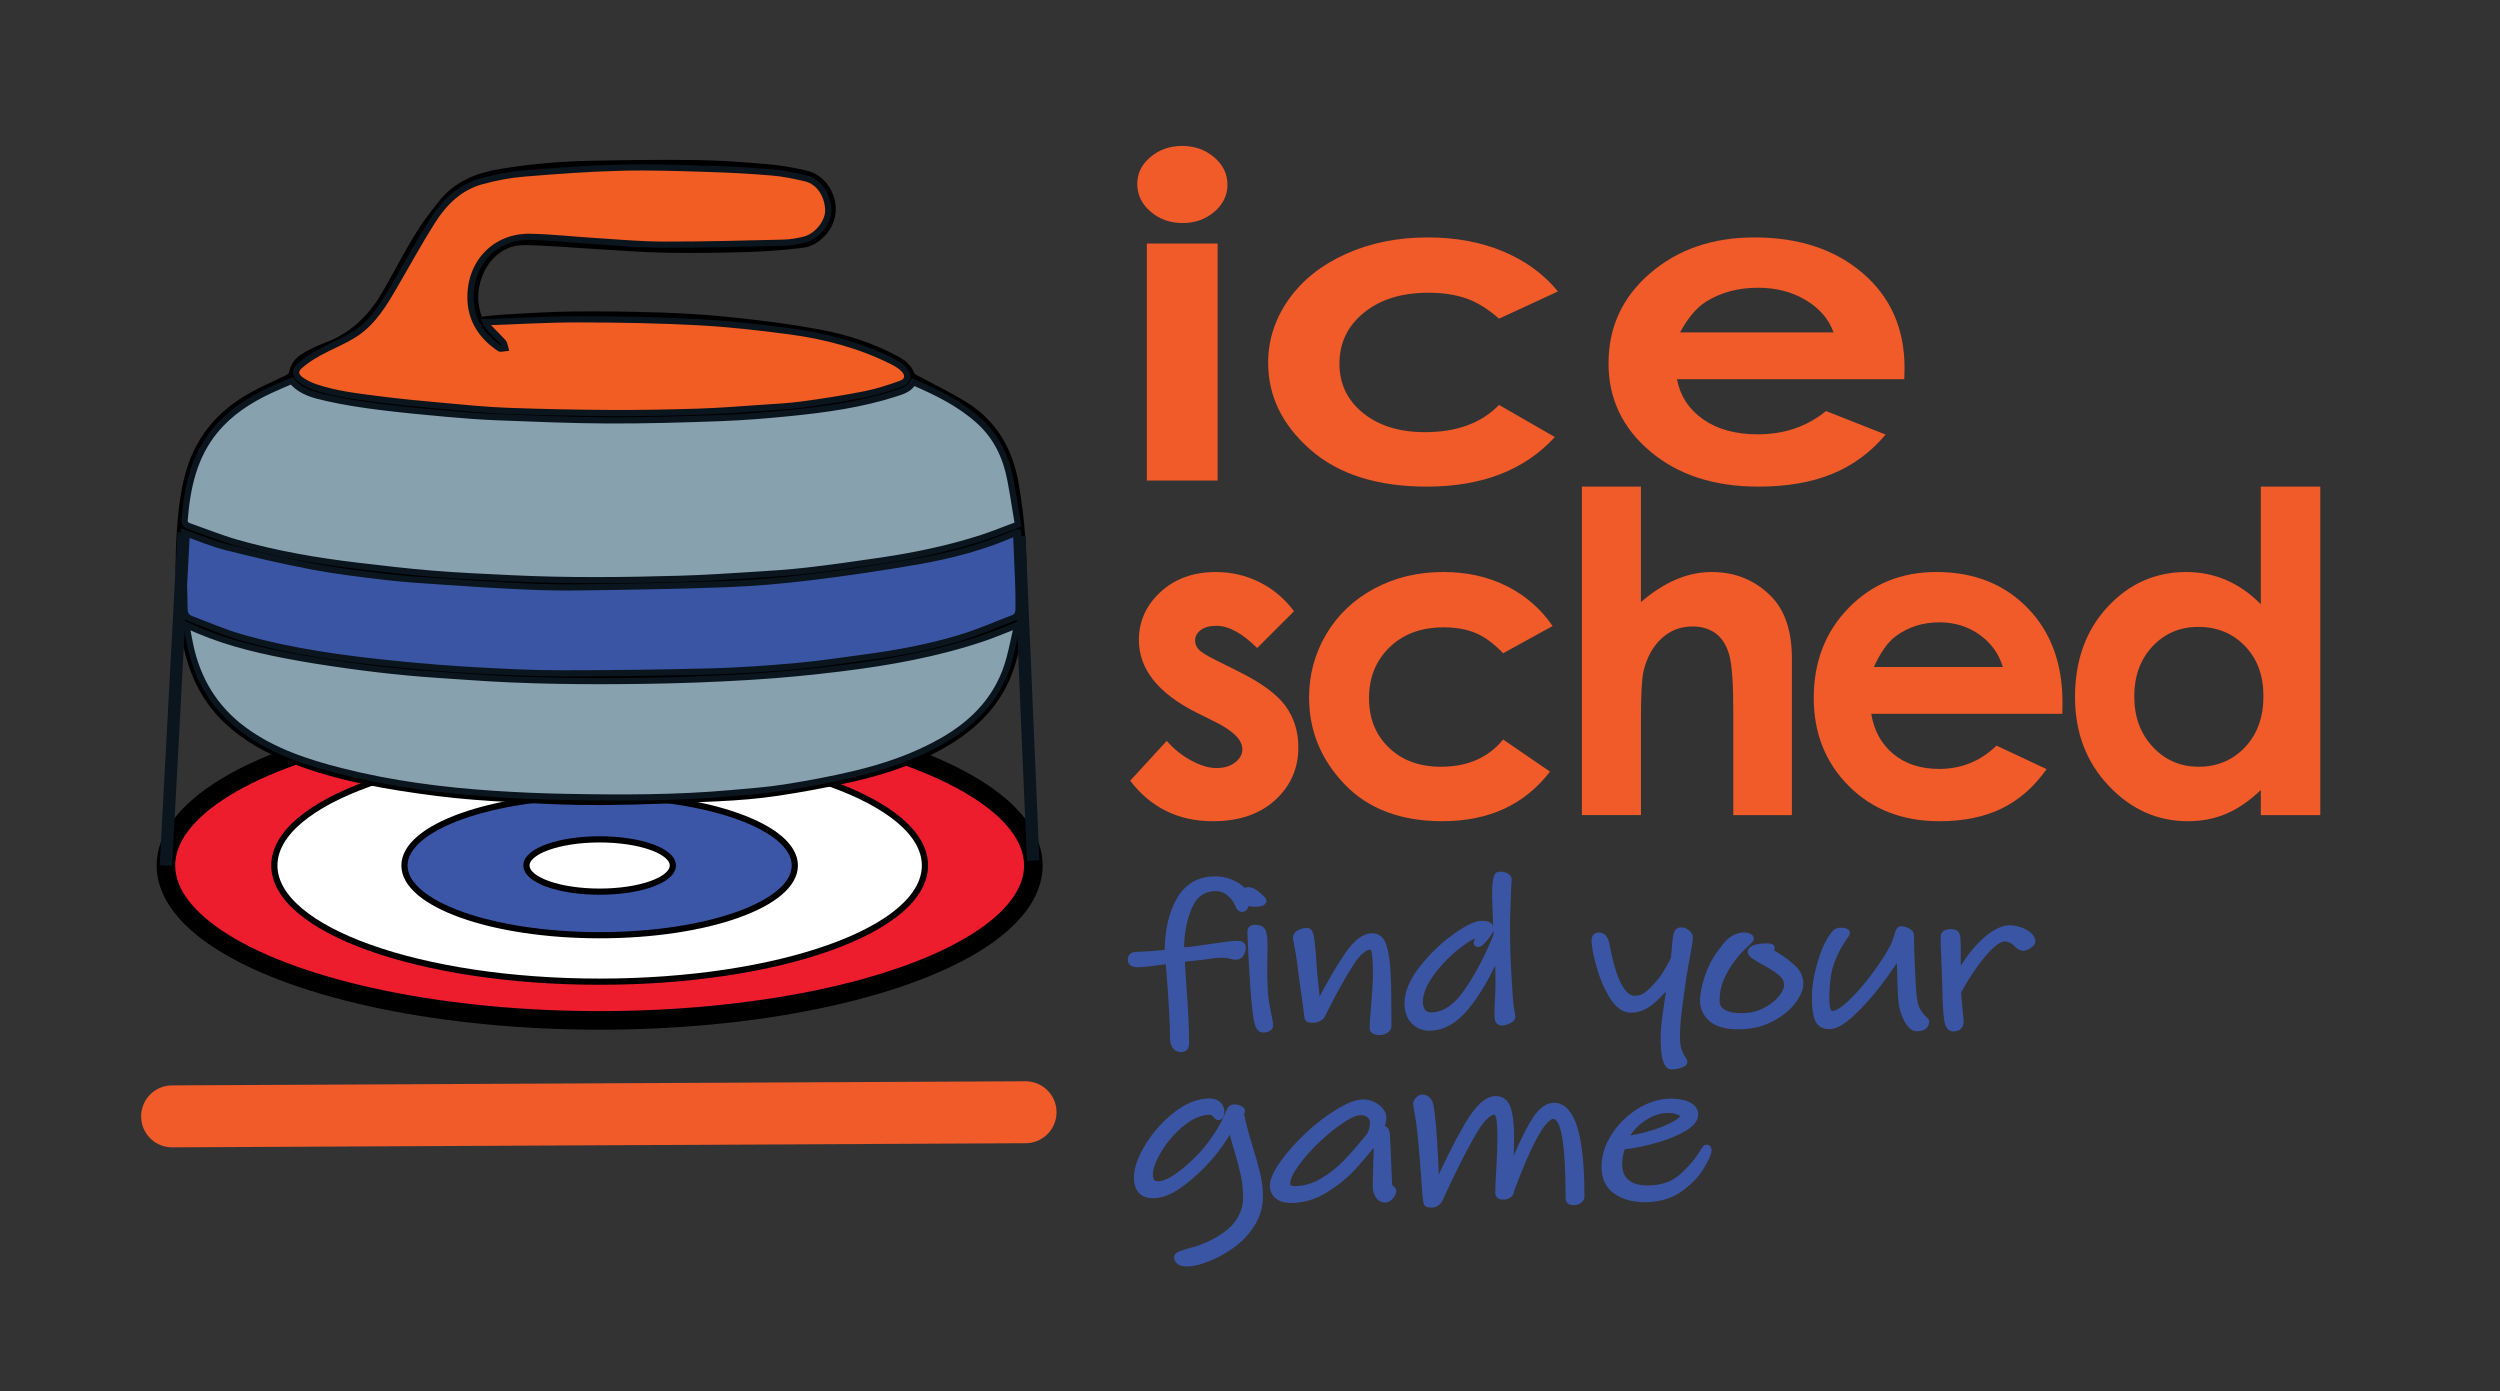 <?xml version="1.0" encoding="utf-8"?>
<!-- Generator: Adobe Illustrator 16.0.0, SVG Export Plug-In . SVG Version: 6.00 Build 0)  -->
<!DOCTYPE svg PUBLIC "-//W3C//DTD SVG 1.1//EN" "http://www.w3.org/Graphics/SVG/1.1/DTD/svg11.dtd">
<svg version="1.1" id="Layer_1" xmlns="http://www.w3.org/2000/svg" xmlns:xlink="http://www.w3.org/1999/xlink" x="0px" y="0px"
	 width="403.48px" height="224.507px" viewBox="0 0 403.48 224.507" enable-background="new 0 0 403.48 224.507"
	 xml:space="preserve">
<rect x="0" y="0" width="403.48" height="224.507" fill="#333333" stroke="none"/>
<ellipse fill="#ED1D2E" stroke="#000000" stroke-width="3" stroke-miterlimit="10" cx="96.778" cy="139.685" rx="70" ry="25"/>
<ellipse fill="#FFFFFF" stroke="#000000" stroke-miterlimit="10" cx="96.778" cy="139.685" rx="52.5" ry="18.75"/>
<ellipse fill="#3B56A6" stroke="#000000" stroke-miterlimit="10" cx="96.778" cy="139.685" rx="31.5" ry="11.25"/>
<ellipse fill="#FFFFFF" stroke="#000000" stroke-miterlimit="10" cx="96.778" cy="139.686" rx="11.813" ry="4.22"/>
<g>
	<g>
		<path fill="none" d="M11.807,171.521c0-57.163,0-114.346,0-171.521c55.404,0,110.8,0,166.197,0c0,57.167,0,114.326,0,171.521
			C122.602,171.521,67.2,171.521,11.807,171.521z M77.774,51.099c-0.642-1.658-0.742-3.301-0.397-4.971
			c0.614-2.978,2.95-6.634,7.304-6.564c4.043,0.065,8.081,0.444,12.122,0.673c3.561,0.203,7.12,0.497,10.684,0.556
			c4.433,0.073,8.87,0.017,13.302-0.119c2.909-0.089,5.823-0.324,8.716-0.663c2.827-0.331,5.252-3.115,5.382-5.918
			c0.143-3.066-1.848-5.911-4.787-6.584c-2.044-0.468-4.129-0.833-6.214-1.011c-3.768-0.322-7.548-0.608-11.325-0.661
			c-5.758-0.08-11.519-0.002-17.275,0.111c-4.912,0.097-9.802,0.526-14.66,1.34c-3.752,0.628-7.151,1.971-9.655,5.044
			c-1.47,1.805-2.882,3.689-4.095,5.684c-1.889,3.103-3.531,6.366-5.381,9.496c-2.218,3.752-5.289,6.479-9.373,7.936
			c-1.085,0.387-2.126,0.94-3.133,1.517c-1.086,0.624-1.974,1.52-2.248,2.818c-0.107,0.507-0.338,0.669-0.718,0.851
			c-1.901,0.905-3.842,1.742-5.681,2.77c-5.404,3.017-9.097,7.48-10.612,13.728c-0.769,3.171-1.078,6.399-1.254,9.655
			c-0.325,6.008-0.137,11.979,1.195,17.858c1.073,4.738,3.179,8.883,6.747,12.185c3.103,2.871,6.703,4.813,10.563,6.313
			c7.578,2.945,15.501,4.307,23.482,5.322c3.961,0.504,7.955,0.785,11.942,0.998c4.884,0.262,9.779,0.504,14.667,0.471
			c6.269-0.047,12.538-0.316,18.801-0.609c3.231-0.15,6.474-0.406,9.673-0.887c4.118-0.619,8.226-1.387,12.289-2.314
			c5.528-1.264,10.878-3.1,15.771-6.143c5.007-3.113,8.724-7.277,10.382-13.211c1.016-3.633,1.528-7.342,1.655-11.093
			c0.2-5.944-0.226-11.848-1.248-17.718c-0.983-5.642-3.652-10.084-8.403-13.046c-2.528-1.575-5.229-2.855-7.847-4.276
			c-0.228-0.124-0.54-0.262-0.62-0.471c-0.487-1.288-1.487-2.042-2.592-2.643c-4.029-2.191-8.36-3.544-12.805-4.373
			c-4.418-0.823-8.89-1.389-13.359-1.872c-3.918-0.424-7.86-0.685-11.799-0.825c-4.864-0.173-9.734-0.224-14.601-0.178
			c-3.616,0.034-7.23,0.292-10.844,0.48C80.289,50.818,79.059,50.978,77.774,51.099z"/>
		<path d="M77.774,51.099c1.285-0.121,2.515-0.281,3.749-0.346c3.614-0.189,7.229-0.446,10.844-0.48
			c4.867-0.046,9.737,0.005,14.601,0.178c3.938,0.14,7.881,0.4,11.799,0.825c4.47,0.483,8.941,1.049,13.359,1.872
			c4.444,0.829,8.775,2.182,12.805,4.373c1.104,0.6,2.104,1.354,2.592,2.643c0.08,0.209,0.393,0.347,0.62,0.471
			c2.618,1.421,5.318,2.701,7.847,4.276c4.751,2.962,7.42,7.405,8.403,13.046c1.022,5.87,1.448,11.774,1.248,17.718
			c-0.127,3.751-0.64,7.46-1.655,11.093c-1.658,5.934-5.375,10.099-10.382,13.211c-4.894,3.043-10.243,4.879-15.771,6.144
			c-4.063,0.928-8.171,1.694-12.289,2.313c-3.199,0.479-6.441,0.735-9.673,0.888c-6.263,0.293-12.532,0.563-18.801,0.608
			c-4.888,0.032-9.782-0.209-14.667-0.472c-3.988-0.213-7.981-0.494-11.942-0.998c-7.981-1.016-15.905-2.377-23.482-5.321
			c-3.86-1.5-7.459-3.44-10.563-6.313c-3.568-3.301-5.674-7.445-6.747-12.184c-1.332-5.879-1.52-11.851-1.195-17.858
			c0.176-3.255,0.485-6.483,1.254-9.655c1.515-6.247,5.208-10.71,10.612-13.728c1.839-1.027,3.78-1.864,5.681-2.77
			c0.38-0.181,0.611-0.343,0.718-0.851c0.274-1.298,1.161-2.194,2.248-2.818c1.006-0.577,2.047-1.13,3.133-1.517
			c4.084-1.457,7.155-4.184,9.373-7.937c1.85-3.129,3.492-6.393,5.381-9.496c1.213-1.994,2.625-3.878,4.095-5.684
			c2.504-3.074,5.903-4.416,9.655-5.044c4.858-0.814,9.748-1.243,14.66-1.34c5.757-0.114,11.518-0.191,17.275-0.111
			c3.777,0.053,7.558,0.339,11.325,0.661c2.085,0.179,4.17,0.543,6.214,1.011c2.939,0.673,4.93,3.518,4.787,6.584
			c-0.13,2.803-2.555,5.588-5.382,5.918c-2.893,0.339-5.807,0.574-8.716,0.663c-4.432,0.135-8.869,0.192-13.302,0.119
			c-3.563-0.059-7.123-0.353-10.684-0.556c-4.041-0.229-8.079-0.607-12.122-0.673c-4.354-0.07-6.689,3.586-7.304,6.564
			C77.032,47.798,77.132,49.441,77.774,51.099z M147.402,61.681c-0.644,1.145-1.758,1.461-2.832,1.809
			c-5.548,1.793-11.279,2.582-17.036,3.163c-3.76,0.379-7.534,0.684-11.309,0.823c-6.051,0.222-12.107,0.397-18.16,0.373
			c-5.917-0.023-11.833-0.29-17.748-0.511c-2.669-0.099-5.337-0.303-7.999-0.542c-3.706-0.333-7.413-0.678-11.105-1.143
			c-2.799-0.353-5.6-0.78-8.353-1.4c-2.077-0.467-4.239-0.938-5.785-2.786c-1.182,0.515-2.378,1.001-3.546,1.551
			c-3.347,1.574-6.424,3.566-8.828,6.493c-3.396,4.138-4.486,9.132-4.897,14.369c-0.048,0.606,0.217,0.861,0.693,1.028
			c2.564,0.902,5.094,1.938,7.701,2.68c6.385,1.819,12.908,2.945,19.485,3.72c4.043,0.477,8.088,0.963,12.145,1.291
			c4.226,0.342,8.464,0.526,12.699,0.731c9.052,0.44,18.108,0.348,27.162,0.088c3.86-0.111,7.718-0.363,11.574-0.604
			c2.989-0.187,5.981-0.372,8.956-0.714c4.04-0.464,8.068-1.038,12.092-1.635c5.404-0.803,10.75-1.917,15.97-3.587
			c1.991-0.638,3.933-1.442,6.009-2.212c-0.423-2.525-0.772-4.91-1.228-7.272c-0.711-3.693-2.251-6.926-5.052-9.455
			C154.879,65.111,151.193,63.321,147.402,61.681z M30.068,100.867c0.209,1.09,0.381,2.01,0.563,2.93
			c1.159,5.844,4.035,10.561,8.751,14.023c4.731,3.473,10.168,5.232,15.717,6.645c8.102,2.062,16.354,3.117,24.666,3.67
			c3.829,0.255,7.667,0.412,11.503,0.484c8.948,0.17,17.897,0.197,26.825-0.617c2.846-0.26,5.704-0.455,8.522-0.901
			c3.741-0.597,7.479-1.281,11.167-2.158c4.957-1.174,9.781-2.806,14.266-5.358c5.335-3.037,9.319-7.249,10.926-13.495
			c0.438-1.701,0.78-3.428,1.18-5.195c-1.946,0.754-3.707,1.514-5.516,2.123c-7.44,2.51-15.119,3.881-22.864,4.838
			c-4.844,0.6-9.712,1.07-14.582,1.369c-5.773,0.355-11.56,0.572-17.342,0.65c-9.462,0.127-18.925,0.053-28.373-0.637
			c-3.23-0.234-6.466-0.41-9.69-0.717c-3.247-0.309-6.489-0.686-9.72-1.139c-3.331-0.467-6.659-0.984-9.962-1.619
			C40.66,104.714,35.291,103.357,30.068,100.867z M78.404,52.005c0.152,0.358,0.175,0.506,0.258,0.592
			c0.853,0.883,1.736,1.736,2.562,2.645c0.195,0.215,0.204,0.611,0.298,0.923c-0.304,0.025-0.696,0.19-0.899,0.054
			c-2.728-1.831-4.532-4.362-4.682-7.768c-0.261-5.917,3.897-10.336,9.62-10.229c3.369,0.063,6.732,0.451,10.1,0.659
			c3.775,0.234,7.552,0.596,11.329,0.606c6.514,0.02,13.028-0.168,19.542-0.32c1.095-0.025,2.202-0.229,3.271-0.49
			c2.063-0.503,3.923-2.788,3.866-4.813c-0.059-2.101-1.263-4.534-3.695-5.1c-1.755-0.408-3.535-0.779-5.321-0.931
			c-3.391-0.288-6.792-0.476-10.192-0.578c-4.729-0.142-9.464-0.323-14.189-0.2c-5.26,0.137-10.519,0.517-15.766,0.956
			c-2.292,0.192-4.594,0.634-6.818,1.249c-3.477,0.96-5.994,3.405-7.905,6.426c-2.118,3.347-4.026,6.836-6.019,10.268
			c-1.728,2.976-3.492,5.97-6.377,7.882c-1.861,1.233-3.988,2.029-5.95,3.111c-1.08,0.596-2.142,1.283-3.068,2.103
			c-0.84,0.744-0.749,1.583,0.164,2.238c0.693,0.499,1.491,0.896,2.295,1.171c3.442,1.177,7.039,1.553,10.609,2.014
			c3.342,0.431,6.701,0.738,10.057,1.042c3.415,0.309,6.832,0.66,10.255,0.79c5.564,0.211,11.134,0.323,16.702,0.353
			c4.758,0.026,9.519-0.062,14.274-0.212c3.4-0.107,6.796-0.386,10.193-0.616c2.206-0.15,4.422-0.254,6.612-0.554
			c3.384-0.463,6.766-0.99,10.116-1.656c1.966-0.391,3.898-1.023,5.792-1.707c1.148-0.416,1.289-1.492,0.387-2.363
			c-0.521-0.504-1.167-0.904-1.813-1.228c-5.228-2.615-10.794-4.085-16.517-4.849c-4.942-0.661-9.912-1.219-14.888-1.483
			c-6.42-0.341-12.857-0.449-19.288-0.458C88.409,51.53,83.496,51.833,78.404,52.005z M29.649,85.943
			c-0.051,0.875-0.17,1.817-0.147,2.756c0.075,3.176,0.246,6.351,0.277,9.527c0.009,0.918,0.339,1.402,1.095,1.684
			c2.646,0.988,5.248,2.141,7.952,2.916c8.322,2.391,16.865,3.518,25.44,4.373c4.189,0.418,8.388,0.756,12.59,0.99
			c4.56,0.256,9.128,0.484,13.693,0.486c8.055,0.002,16.114-0.098,24.167-0.309c4.612-0.121,9.227-0.451,13.825-0.865
			c3.834-0.346,7.647-0.938,11.467-1.449c5.015-0.672,9.989-1.615,14.844-3.072c2.928-0.877,5.753-2.123,8.62-3.217
			c0.579-0.221,0.895-0.629,0.902-1.326c0.033-3.04,0.128-6.079,0.143-9.12c0.004-1.125-0.153-2.25-0.236-3.365
			c-0.166,0-0.226-0.017-0.27,0.002c-5.132,2.299-10.519,3.709-16.004,4.659c-5.65,0.978-11.326,1.825-17.016,2.518
			c-4.579,0.557-9.188,0.968-13.793,1.143c-8.021,0.305-16.051,0.416-24.078,0.525c-3.215,0.045-6.435-0.063-9.648-0.213
			c-4.262-0.199-8.521-0.486-12.78-0.777c-2.852-0.195-5.709-0.378-8.549-0.716c-3.904-0.465-7.819-0.922-11.681-1.655
			c-4.695-0.89-9.36-1.979-13.998-3.15C34.158,87.706,31.941,86.745,29.649,85.943z"/>
		<path fill="#87A1AF" stroke="#0A151E" stroke-miterlimit="10" d="M147.402,61.681c3.791,1.641,7.478,3.43,10.606,6.257
			c2.801,2.529,4.341,5.762,5.052,9.455c0.455,2.362,0.805,4.747,1.228,7.272c-2.076,0.77-4.018,1.575-6.009,2.212
			c-5.22,1.67-10.565,2.785-15.97,3.587c-4.023,0.598-8.052,1.171-12.092,1.635c-2.975,0.342-5.967,0.527-8.956,0.714
			c-3.856,0.241-7.714,0.493-11.574,0.604c-9.054,0.26-18.109,0.352-27.162-0.088c-4.235-0.205-8.473-0.389-12.699-0.731
			c-4.056-0.328-8.102-0.814-12.145-1.291c-6.577-0.775-13.1-1.901-19.485-3.72c-2.607-0.743-5.136-1.778-7.701-2.68
			c-0.476-0.167-0.741-0.422-0.693-1.028c0.411-5.237,1.501-10.231,4.897-14.369c2.403-2.927,5.48-4.919,8.828-6.493
			c1.168-0.549,2.364-1.036,3.546-1.551c1.545,1.848,3.708,2.319,5.785,2.786c2.752,0.62,5.554,1.047,8.353,1.4
			c3.692,0.465,7.399,0.81,11.105,1.143c2.662,0.239,5.33,0.442,7.999,0.542c5.915,0.221,11.832,0.488,17.748,0.511
			c6.053,0.024,12.109-0.151,18.16-0.373c3.774-0.139,7.549-0.443,11.309-0.823c5.757-0.582,11.488-1.37,17.036-3.163
			C145.644,63.142,146.758,62.825,147.402,61.681z"/>
		<path fill="#87A1AF" stroke="#0A151E" stroke-miterlimit="10" d="M30.068,100.867c5.223,2.49,10.592,3.848,16.038,4.895
			c3.303,0.635,6.631,1.152,9.962,1.619c3.23,0.453,6.473,0.83,9.72,1.139c3.224,0.307,6.459,0.482,9.69,0.717
			c9.447,0.689,18.911,0.764,28.373,0.637c5.782-0.078,11.568-0.295,17.342-0.65c4.87-0.299,9.738-0.77,14.582-1.369
			c7.745-0.957,15.424-2.328,22.864-4.838c1.809-0.609,3.569-1.369,5.516-2.123c-0.399,1.768-0.742,3.494-1.18,5.195
			c-1.606,6.246-5.591,10.458-10.926,13.495c-4.484,2.555-9.309,4.186-14.266,5.358c-3.688,0.877-7.426,1.563-11.167,2.158
			c-2.818,0.446-5.677,0.644-8.522,0.901c-8.928,0.814-17.877,0.787-26.825,0.617c-3.836-0.072-7.674-0.229-11.503-0.484
			c-8.313-0.553-16.564-1.608-24.666-3.67c-5.549-1.412-10.986-3.172-15.717-6.645c-4.716-3.463-7.592-8.18-8.751-14.023
			C30.449,102.876,30.277,101.957,30.068,100.867z"/>
		<path fill="#F15D22" stroke="#0A151E" stroke-miterlimit="10" d="M78.404,52.005c5.092-0.172,10.004-0.476,14.916-0.47
			c6.43,0.009,12.868,0.117,19.288,0.458c4.976,0.264,9.945,0.822,14.888,1.483c5.723,0.764,11.289,2.234,16.517,4.849
			c0.646,0.324,1.292,0.724,1.813,1.228c0.902,0.872,0.762,1.948-0.387,2.363c-1.894,0.684-3.826,1.315-5.792,1.707
			c-3.351,0.667-6.732,1.193-10.116,1.656c-2.19,0.299-4.406,0.404-6.612,0.554c-3.397,0.23-6.793,0.509-10.193,0.616
			c-4.756,0.15-9.517,0.238-14.274,0.212c-5.568-0.03-11.138-0.142-16.702-0.353c-3.423-0.13-6.84-0.481-10.255-0.79
			c-3.356-0.304-6.715-0.611-10.057-1.042c-3.57-0.461-7.167-0.837-10.609-2.014c-0.805-0.275-1.602-0.672-2.295-1.171
			c-0.913-0.656-1.004-1.495-0.164-2.238c0.926-0.82,1.988-1.507,3.068-2.103c1.962-1.082,4.089-1.878,5.95-3.111
			c2.885-1.913,4.65-4.907,6.377-7.882c1.993-3.431,3.901-6.92,6.019-10.268c1.911-3.021,4.428-5.466,7.905-6.426
			c2.224-0.615,4.526-1.057,6.818-1.249c5.247-0.439,10.505-0.819,15.766-0.956c4.726-0.123,9.461,0.058,14.189,0.2
			c3.4,0.103,6.802,0.291,10.192,0.578c1.786,0.152,3.566,0.523,5.321,0.931c2.433,0.566,3.637,2.999,3.695,5.1
			c0.057,2.025-1.803,4.309-3.866,4.813c-1.068,0.261-2.176,0.465-3.271,0.49c-6.514,0.152-13.028,0.34-19.542,0.32
			c-3.776-0.011-7.554-0.372-11.329-0.606c-3.367-0.208-6.73-0.596-10.1-0.659c-5.723-0.107-9.881,4.313-9.62,10.229
			c0.15,3.406,1.954,5.937,4.682,7.768c0.203,0.136,0.595-0.029,0.899-0.054c-0.094-0.312-0.104-0.708-0.298-0.923
			c-0.826-0.909-1.709-1.762-2.562-2.645C78.579,52.512,78.557,52.363,78.404,52.005z"/>
		<path fill="#3B55A5" stroke="#0A151E" stroke-miterlimit="10" d="M29.649,85.943c2.292,0.802,4.509,1.763,6.815,2.346
			c4.638,1.172,9.302,2.26,13.998,3.15c3.862,0.733,7.777,1.19,11.681,1.655c2.839,0.338,5.697,0.521,8.549,0.716
			c4.258,0.291,8.518,0.578,12.78,0.777c3.213,0.15,6.434,0.258,9.648,0.213c8.027-0.109,16.056-0.221,24.078-0.525
			c4.605-0.175,9.214-0.586,13.793-1.143c5.689-0.693,11.365-1.541,17.016-2.518c5.485-0.95,10.872-2.36,16.004-4.659
			c0.044-0.02,0.104-0.002,0.27-0.002c0.083,1.115,0.24,2.24,0.236,3.365c-0.015,3.041-0.109,6.08-0.143,9.12
			c-0.008,0.697-0.323,1.105-0.902,1.326c-2.867,1.094-5.692,2.34-8.62,3.217c-4.854,1.457-9.829,2.4-14.844,3.072
			c-3.819,0.512-7.633,1.104-11.467,1.449c-4.599,0.414-9.213,0.744-13.825,0.865c-8.053,0.211-16.111,0.311-24.167,0.309
			c-4.565-0.002-9.133-0.23-13.693-0.486c-4.202-0.234-8.401-0.572-12.59-0.99c-8.575-0.855-17.118-1.982-25.44-4.373
			c-2.704-0.775-5.306-1.928-7.952-2.916c-0.756-0.281-1.086-0.766-1.095-1.684c-0.031-3.176-0.203-6.351-0.277-9.527
			C29.479,87.76,29.598,86.818,29.649,85.943z"/>
	</g>
</g>
<line fill="none" stroke="#0A151E" stroke-width="2" stroke-miterlimit="10" x1="29.649" y1="85.943" x2="26.777" y2="139.685"/>
<line fill="none" stroke="#0A151E" stroke-width="2" stroke-miterlimit="10" x1="164.516" y1="86.527" x2="166.742" y2="138.889"/>
<g>
	<path fill="#F15A29" d="M190.802,23.552c2.003,0,3.72,0.61,5.152,1.828c1.432,1.219,2.148,2.695,2.148,4.43
		c0,1.711-0.709,3.17-2.128,4.377c-1.418,1.208-3.114,1.811-5.089,1.811c-2.03,0-3.762-0.615-5.194-1.846
		c-1.432-1.23-2.147-2.725-2.147-4.482c0-1.688,0.708-3.129,2.127-4.324C187.089,24.149,188.799,23.552,190.802,23.552z
		 M185.092,39.302h11.421v38.25h-11.421V39.302z"/>
	<path fill="#F15A29" d="M251.443,47.036l-9.508,4.395c-1.787-1.57-3.554-2.66-5.299-3.27c-1.746-0.609-3.791-0.914-6.137-0.914
		c-4.271,0-7.729,1.071-10.367,3.212c-2.638,2.141-3.958,4.885-3.958,8.231c0,3.253,1.271,5.91,3.813,7.968
		c2.539,2.06,5.878,3.089,10.01,3.089c5.111,0,9.09-1.464,11.938-4.395l9.006,5.182c-4.881,5.335-11.77,8.002-20.666,8.002
		c-8.006,0-14.272-1.992-18.805-5.977c-4.533-3.984-6.8-8.648-6.8-13.992c0-3.703,1.103-7.113,3.306-10.23s5.277-5.566,9.226-7.348
		c3.946-1.781,8.36-2.672,13.241-2.672c4.519,0,8.576,0.756,12.174,2.268C246.214,42.097,249.156,44.247,251.443,47.036z"/>
	<path fill="#F15A29" d="M307.336,61.204h-36.689c0.528,2.719,1.944,4.881,4.246,6.486c2.301,1.605,5.235,2.408,8.807,2.408
		c4.268,0,7.935-1.253,11.003-3.762l9.622,3.797c-2.399,2.86-5.271,4.975-8.618,6.346s-7.321,2.057-11.923,2.057
		c-7.141,0-12.956-1.893-17.446-5.678c-4.489-3.785-6.735-8.525-6.735-14.221c0-5.836,2.238-10.682,6.715-14.537
		c4.478-3.855,10.09-5.783,16.84-5.783c7.168,0,12.996,1.928,17.486,5.783s6.735,8.947,6.735,15.275L307.336,61.204z
		 M295.915,53.646c-0.754-2.132-2.242-3.867-4.463-5.203c-2.222-1.336-4.8-2.004-7.731-2.004c-3.186,0-5.979,0.75-8.382,2.25
		c-1.509,0.938-2.905,2.59-4.19,4.957H295.915z"/>
	<path fill="#F15A29" d="M208.839,98.646l-5.94,5.941c-2.415-2.391-4.605-3.586-6.574-3.586c-1.078,0-1.922,0.229-2.531,0.686
		s-0.914,1.025-0.914,1.705c0,0.516,0.193,0.99,0.58,1.424s1.342,1.025,2.865,1.775l3.516,1.758c3.703,1.828,6.246,3.691,7.629,5.59
		c1.383,1.898,2.074,4.125,2.074,6.68c0,3.398-1.248,6.235-3.744,8.508c-2.496,2.273-5.842,3.41-10.037,3.41
		c-5.578,0-10.031-2.18-13.359-6.539l5.906-6.434c1.125,1.313,2.443,2.373,3.955,3.182c1.512,0.81,2.854,1.213,4.025,1.213
		c1.266,0,2.285-0.303,3.059-0.914c0.773-0.608,1.16-1.313,1.16-2.108c0-1.478-1.395-2.918-4.184-4.324l-3.234-1.616
		c-6.188-3.118-9.281-7.02-9.281-11.708c0-3.023,1.166-5.607,3.498-7.752s5.314-3.217,8.947-3.217c2.484,0,4.822,0.545,7.014,1.635
		C205.46,95.044,207.316,96.606,208.839,98.646z"/>
	<path fill="#F15A29" d="M250.583,101.036l-7.99,4.395c-1.501-1.57-2.985-2.66-4.452-3.27c-1.467-0.609-3.186-0.914-5.156-0.914
		c-3.59,0-6.494,1.071-8.711,3.212c-2.219,2.141-3.326,4.885-3.326,8.231c0,3.253,1.066,5.91,3.203,7.968
		c2.135,2.061,4.938,3.09,8.412,3.09c4.295,0,7.639-1.465,10.03-4.396l7.568,5.183c-4.103,5.334-9.892,8.002-17.367,8.002
		c-6.728,0-11.994-1.992-15.803-5.978c-3.81-3.983-5.714-8.647-5.714-13.992c0-3.703,0.927-7.113,2.777-10.23
		c1.853-3.117,4.437-5.566,7.752-7.348c3.316-1.781,7.025-2.672,11.127-2.672c3.797,0,7.207,0.756,10.23,2.268
		C246.188,96.097,248.661,98.247,250.583,101.036z"/>
	<path fill="#F15A29" d="M255.307,78.536h9.526v18.633c1.875-1.617,3.763-2.83,5.66-3.639c1.897-0.809,3.819-1.213,5.766-1.213
		c3.798,0,6.996,1.313,9.599,3.938c2.227,2.273,3.34,5.613,3.34,10.02v25.277h-9.457v-16.77c0-4.431-0.211-7.431-0.633-9
		c-0.422-1.57-1.144-2.742-2.162-3.516c-1.02-0.774-2.279-1.16-3.779-1.16c-1.945,0-3.615,0.645-5.01,1.934s-2.361,3.047-2.9,5.273
		c-0.281,1.148-0.422,3.774-0.422,7.875v15.362h-9.527V78.536L255.307,78.536z"/>
	<path fill="#F15A29" d="M332.838,115.205h-30.832c0.445,2.719,1.635,4.881,3.568,6.485s4.399,2.408,7.399,2.408
		c3.586,0,6.668-1.253,9.246-3.763l8.086,3.797c-2.016,2.861-4.43,4.976-7.241,6.347c-2.813,1.371-6.152,2.058-10.021,2.058
		c-6,0-10.887-1.894-14.66-5.679c-3.772-3.784-5.659-8.524-5.659-14.221c0-5.836,1.881-10.682,5.643-14.537
		s8.479-5.783,14.149-5.783c6.023,0,10.923,1.928,14.695,5.783c3.773,3.855,5.66,8.947,5.66,15.274L332.838,115.205z
		 M323.241,107.646c-0.634-2.132-1.884-3.867-3.751-5.203c-1.866-1.336-4.032-2.004-6.497-2.004c-2.676,0-5.024,0.75-7.043,2.25
		c-1.269,0.938-2.441,2.59-3.521,4.957H323.241z"/>
	<path fill="#F15A29" d="M364.878,78.536h9.598v53.016h-9.598v-4.043c-1.873,1.781-3.752,3.064-5.636,3.85
		c-1.885,0.785-3.928,1.178-6.128,1.178c-4.939,0-9.212-1.916-12.817-5.748c-3.604-3.832-5.407-8.596-5.407-14.291
		c0-5.906,1.744-10.746,5.232-14.52c3.488-3.773,7.725-5.66,12.712-5.66c2.294,0,4.447,0.434,6.46,1.301
		c2.014,0.867,3.875,2.168,5.584,3.902V78.536L364.878,78.536z M354.79,101.177c-2.968,0-5.432,1.049-7.394,3.146
		c-1.963,2.098-2.943,4.787-2.943,8.068c0,3.305,0.998,6.024,2.995,8.155c1.998,2.134,4.456,3.199,7.376,3.199
		c3.014,0,5.513-1.049,7.498-3.146c1.984-2.097,2.979-4.847,2.979-8.244c0-3.328-0.993-6.023-2.979-8.086
		C360.336,102.208,357.826,101.177,354.79,101.177z"/>
</g>
<line fill="none" stroke="#F15A29" stroke-width="10" stroke-linecap="round" stroke-miterlimit="10" x1="27.777" y1="180.173" x2="165.516" y2="179.507"/>
<g>
	<rect x="181.905" y="141.173" fill="none" width="164.667" height="83.334"/>
	<path fill="#3B55A5" stroke="#3B55A5" stroke-miterlimit="10" d="M200.524,146.677c-0.202,0-0.353-0.069-0.453-0.209
		c-0.102-0.139-0.194-0.324-0.281-0.561c-0.317-0.725-0.799-1.338-1.447-1.84c-0.647-0.501-1.347-0.752-2.095-0.752
		c-2.017,0-3.464,1.008-4.342,3.023c-0.879,2.017-1.317,4.379-1.317,7.088c0.863-0.043,1.836-0.145,2.916-0.305
		c1.08-0.158,1.792-0.261,2.138-0.304c2.045-0.319,3.398-0.479,4.062-0.479c0.575,0,0.863,0.191,0.863,0.576
		c0,0.299-0.086,0.619-0.259,0.961c-0.173,0.34-0.432,0.512-0.777,0.512c-0.289,0-0.577-0.043-0.864-0.129
		c-0.403-0.127-0.95-0.191-1.642-0.191c-0.461,0-1.411,0.107-2.852,0.32l-3.456,0.384c0,0.533,0.087,2.017,0.26,4.448
		c0.287,3.755,0.432,6.752,0.432,8.992c0,0.404-0.058,0.688-0.173,0.848c-0.115,0.16-0.346,0.24-0.691,0.24
		c-0.403,0-0.706-0.172-0.907-0.514c-0.201-0.34-0.302-0.726-0.302-1.15c0-2.453-0.216-6.305-0.648-11.553l-0.086-1.023
		c-0.231,0.021-0.973,0.117-2.225,0.288c-1.253,0.171-2.168,0.256-2.744,0.256c-0.316,0-0.583-0.054-0.799-0.16
		s-0.324-0.267-0.324-0.479c0-0.532,0.26-0.811,0.778-0.832c0.748-0.021,1.655-0.068,2.721-0.145
		c1.065-0.074,1.887-0.154,2.463-0.24c0-3.498,0.641-6.34,1.923-8.527c1.28-2.186,3.188-3.279,5.724-3.279
		c0.921,0,1.778,0.171,2.57,0.512c0.792,0.342,1.426,0.758,1.9,1.248c0.476,0.491,0.713,0.939,0.713,1.346
		c0,0.256-0.079,0.592-0.237,1.008C200.908,146.47,200.725,146.677,200.524,146.677z"/>
	<path fill="#3B55A5" stroke="#3B55A5" stroke-miterlimit="10" d="M202.467,145.845c-0.49,0-0.987-0.149-1.49-0.448
		c-0.505-0.299-0.756-0.544-0.756-0.735c0-0.234,0.15-0.459,0.453-0.672c0.303-0.214,0.611-0.32,0.929-0.32
		c0.433,0.106,0.792,0.277,1.081,0.513c0.229,0.171,0.488,0.396,0.776,0.672s0.433,0.448,0.433,0.513
		C203.893,145.685,203.417,145.845,202.467,145.845z M203.764,166.132c-0.404-0.021-0.699-0.502-0.887-1.439
		s-0.382-2.72-0.583-5.344c-0.115-1.729-0.216-3.419-0.303-5.072c-0.086-1.652-0.145-2.928-0.173-3.824
		c0-0.234,0.05-0.41,0.151-0.527c0.101-0.116,0.294-0.176,0.583-0.176c0.662,0,1.08,0.203,1.253,0.607
		c0.174,0.404,0.26,1.184,0.26,2.336l-0.043,3.775c0,2.154,0.086,3.884,0.26,5.185c0,0.063,0.13,0.747,0.389,2.048
		c0.201,0.896,0.303,1.494,0.303,1.793c0,0.213-0.123,0.379-0.367,0.496C204.361,166.105,204.08,166.153,203.764,166.132z"/>
	<path fill="#3B55A5" stroke="#3B55A5" stroke-miterlimit="10" d="M222.598,166.548c-0.287,0-0.533-0.049-0.733-0.145
		c-0.201-0.096-0.302-0.229-0.302-0.398c0-0.875,0.086-2.229,0.258-4.064c0.174-1.963,0.26-3.595,0.26-4.896
		c0-1.258-0.051-2.287-0.15-3.088c-0.102-0.801-0.339-1.199-0.713-1.199c-0.979,0-2.053,0.9-3.219,2.703
		c-1.166,1.804-2.499,4.176-3.996,7.119l-0.646,1.28c-0.116,0.214-0.312,0.384-0.584,0.513c-0.273,0.127-0.556,0.191-0.842,0.191
		c-0.347,0-0.578-0.021-0.691-0.064c-0.115-0.041-0.188-0.17-0.217-0.383l-0.346-2.625l-0.648-4.607
		c-0.2-1.834-0.445-3.434-0.733-4.799c-0.086-0.32-0.129-0.565-0.129-0.736c0-0.32,0.187-0.581,0.562-0.784
		c0.375-0.202,0.807-0.304,1.297-0.304c0.287,0,0.496,0.512,0.625,1.535c0.131,1.023,0.268,2.678,0.41,4.961l0.174,1.695
		c0.229,2.154,0.359,3.521,0.39,4.096c0.086-0.127,0.165-0.271,0.237-0.432c0.07-0.16,0.164-0.336,0.279-0.527
		c1.557-2.987,3.018-5.479,4.385-7.473c1.369-1.994,2.687-2.992,3.953-2.992c0.894,0,1.506,0.561,1.836,1.681
		c0.332,1.12,0.541,2.555,0.627,4.304c0.086,1.941,0.129,4.779,0.129,8.512c0,0.258-0.145,0.476-0.432,0.656
		C223.348,166.457,223.001,166.548,222.598,166.548z"/>
	<path fill="#3B55A5" stroke="#3B55A5" stroke-miterlimit="10" d="M243.377,143.509c0,0.427-0.029,1.264-0.087,2.512
		s-0.086,2.502-0.086,3.76c0,2.434,0.071,4.912,0.216,7.44c0.145,2.526,0.26,4.187,0.346,4.976c0,0.129,0.014,0.268,0.043,0.416
		c0.028,0.148,0.059,0.288,0.088,0.416c0.113,0.598,0.172,0.961,0.172,1.088c0,0.215-0.209,0.416-0.627,0.608
		c-0.418,0.19-0.74,0.288-0.971,0.288c-0.318,0-0.527-0.092-0.628-0.271c-0.101-0.182-0.149-0.433-0.149-0.752
		c0-1.174,0.043-2.4,0.129-3.681l0.044-1.792c0-0.598-0.017-1.381-0.044-2.354c-0.028-0.97-0.072-1.785-0.129-2.447
		c-1.469,3.5-3.133,6.396-4.99,8.688c-1.857,2.294-3.866,3.44-6.026,3.44c-0.979,0-1.808-0.342-2.483-1.024
		c-0.678-0.683-1.016-1.663-1.016-2.942c0-1.687,0.771-3.521,2.313-5.506c1.539-1.982,3.297-3.689,5.271-5.119
		c1.972-1.43,3.435-2.145,4.386-2.145c0.92,0,1.381,0.225,1.381,0.672c0,0.299-0.137,0.646-0.409,1.04
		c-0.274,0.396-0.576,0.753-0.907,1.072s-0.525,0.479-0.583,0.479c-0.06,0-0.123-0.017-0.194-0.049
		c-0.072-0.031-0.107-0.068-0.107-0.111c0-0.105,0.07-0.287,0.216-0.543c0.146-0.258,0.217-0.428,0.217-0.514
		c0-0.105-0.016-0.181-0.044-0.224c-0.027-0.043-0.115-0.063-0.259-0.063c-0.604,0-1.692,0.613-3.263,1.84
		c-1.569,1.228-2.973,2.684-4.211,4.367c-1.238,1.686-1.857,3.254-1.857,4.704c0,0.513,0.145,0.992,0.432,1.44
		c0.289,0.447,0.764,0.672,1.426,0.672c2.103,0,4.055-1.316,5.854-3.952c1.8-2.635,3.362-5.626,4.688-8.976l-0.088-2.688
		c-0.086-2.368-0.129-3.626-0.129-3.776c0-1.279,0.071-2.195,0.217-2.752c0.057-0.213,0.121-0.361,0.193-0.447
		c0.071-0.084,0.223-0.127,0.453-0.127c0.288,0,0.576,0.068,0.864,0.207c0.286,0.14,0.432,0.326,0.432,0.561L243.377,143.509z"/>
	<path fill="#3B55A5" stroke="#3B55A5" stroke-miterlimit="10" d="M272.234,154.453c-0.346,1.877-0.533,2.934-0.563,3.168
		c-0.375,2.623-0.643,4.623-0.8,6c-0.158,1.375-0.237,2.619-0.237,3.729c0,0.917,0.094,1.643,0.281,2.176s0.389,0.954,0.604,1.264
		c0.215,0.311,0.324,0.496,0.324,0.562c0,0.19-0.23,0.362-0.691,0.512s-0.937,0.226-1.426,0.226c-0.373,0-0.67-0.375-0.886-1.121
		s-0.323-1.909-0.323-3.487c0-1.194,0.157-2.806,0.476-4.832l0.647-4.416c-0.777,1.108-1.734,2.171-2.873,3.185
		c-1.138,1.014-2.312,1.521-3.521,1.521c-1.124,0-2.132-0.726-3.024-2.177c-0.893-1.45-1.592-3.094-2.095-4.928
		c-0.505-1.834-0.757-3.179-0.757-4.031c0-0.533,0.217-0.801,0.648-0.801c0.633,0,1.037,0.438,1.209,1.313
		c1.095,5.932,2.621,8.896,4.58,8.896c0.776,0,1.461-0.229,2.052-0.688c0.59-0.459,1.288-1.168,2.095-2.128
		c0.374-0.448,0.777-1.045,1.21-1.792s0.763-1.365,0.993-1.856l0.303-3.23c0.059-0.491,0.145-0.838,0.26-1.04
		c0.114-0.203,0.346-0.306,0.69-0.306c0.288,0,0.576,0.123,0.864,0.369c0.287,0.246,0.432,0.484,0.432,0.721
		C272.708,151.744,272.55,152.81,272.234,154.453z"/>
	<path fill="#3B55A5" stroke="#3B55A5" stroke-miterlimit="10" d="M280.527,165.621c-1.93,0-3.355-0.396-4.276-1.185
		c-0.922-0.789-1.383-1.771-1.383-2.944c0-1.023,0.252-2.293,0.756-3.808s1.217-2.869,2.14-4.063
		c0.058-0.086,0.295-0.399,0.713-0.943c0.416-0.545,0.885-0.961,1.403-1.248c0.519-0.288,1.063-0.434,1.642-0.434
		c0.26,0,0.496,0.049,0.713,0.146c0.217,0.096,0.324,0.219,0.324,0.368c0,0.043-0.08,0.144-0.237,0.304
		c-0.158,0.16-0.28,0.283-0.367,0.368c-0.979,0.875-1.771,1.738-2.376,2.592c-0.807,1.088-1.434,2.165-1.879,3.232
		c-0.447,1.065-0.67,2.229-0.67,3.486c0,1.686,1.383,2.528,4.146,2.528c1.297,0,2.498-0.276,3.607-0.832
		c1.107-0.556,1.992-1.231,2.656-2.032c0.662-0.8,0.994-1.529,0.994-2.191c0-0.746-0.332-1.396-0.994-1.951
		c-0.664-0.555-1.57-1.143-2.723-1.76c-0.748-0.405-1.296-0.736-1.642-0.992c-0.347-0.256-0.519-0.471-0.519-0.641
		c0-0.256,0.244-0.465,0.733-0.625c0.49-0.158,1.065-0.238,1.729-0.238c0.373,0,0.619,0.016,0.733,0.048s0.173,0.091,0.173,0.176
		c0,0.043-0.051,0.112-0.15,0.208c-0.103,0.096-0.151,0.176-0.151,0.24c0,0.063,0.288,0.277,0.864,0.64
		c1.15,0.704,2.117,1.419,2.895,2.146c0.777,0.725,1.166,1.578,1.166,2.56c0,0.832-0.418,1.792-1.253,2.88s-2.016,2.021-3.542,2.801
		C284.227,165.231,282.484,165.621,280.527,165.621z"/>
	<path fill="#3B55A5" stroke="#3B55A5" stroke-miterlimit="10" d="M309.385,165.94c-0.577,0-1.102-0.448-1.577-1.344
		c-0.475-0.896-0.771-1.824-0.886-2.784c-0.115-0.917-0.201-2.773-0.259-5.568c-0.029-0.447-0.043-0.9-0.043-1.359
		s-0.016-0.848-0.044-1.168c-0.835,1.473-1.973,3.146-3.412,5.023c-1.439,1.879-2.889,3.488-4.342,4.832
		c-1.455,1.344-2.643,2.018-3.564,2.018c-0.949,0-1.576-0.373-1.879-1.121c-0.303-0.746-0.453-1.93-0.453-3.553
		c0-1.514,0.266-3.23,0.799-5.15c0.532-1.92,1.146-3.381,1.836-4.385c0.287-0.447,0.533-0.752,0.734-0.912
		c0.201-0.159,0.432-0.239,0.691-0.239c0.72,0,1.08,0.106,1.08,0.319c0,0.107-0.146,0.353-0.434,0.736
		c-0.777,1.066-1.453,2.348-2.029,3.84c-0.576,1.494-0.864,3.498-0.864,6.017c0,1.687,0.317,2.528,0.95,2.528
		c0.748,0,1.765-0.613,3.045-1.842c1.281-1.227,2.557-2.691,3.824-4.398c1.267-1.707,2.23-3.189,2.895-4.448
		c0.23-0.427,0.488-1.088,0.777-1.983c0.087-0.363,0.173-0.625,0.26-0.783c0.086-0.16,0.187-0.24,0.303-0.24
		c0.316,0,0.662,0.096,1.036,0.288c0.374,0.19,0.562,0.396,0.562,0.606c0,1.024,0.051,2.779,0.151,5.266
		c0.101,2.484,0.223,4.207,0.367,5.168c0.115,0.832,0.324,1.482,0.627,1.951c0.302,0.47,0.597,0.838,0.885,1.104
		s0.434,0.433,0.434,0.496c0,0.342-0.131,0.608-0.39,0.8S309.845,165.94,309.385,165.94z"/>
	<path fill="#3B55A5" stroke="#3B55A5" stroke-miterlimit="10" d="M326.535,152.949c-0.201,0-0.396-0.064-0.583-0.191
		c-0.188-0.129-0.396-0.311-0.626-0.545c-0.202-0.213-0.469-0.395-0.8-0.543c-0.331-0.149-0.669-0.226-1.016-0.226
		c-0.836,0-1.959,0.815-3.37,2.448c-1.41,1.632-2.794,3.686-4.146,6.16c0.028,0.49,0.079,1.109,0.15,1.855
		c0.072,0.746,0.122,1.301,0.151,1.663l0.13,1.28c0,0.299-0.087,0.561-0.26,0.783c-0.173,0.225-0.489,0.336-0.95,0.336
		c-0.49,0-0.807-0.484-0.95-1.455c-0.145-0.971-0.229-2.385-0.259-4.24c-0.029-0.469-0.051-1.141-0.064-2.016
		c-0.015-0.875-0.052-1.92-0.107-3.137c-0.087-1.834-0.13-3.146-0.13-3.937c0-0.49,0.403-0.735,1.21-0.735
		c0.489,0,0.784,0.154,0.885,0.463c0.102,0.311,0.151,0.902,0.151,1.776v5.088c0.864-1.644,1.8-3.062,2.809-4.256
		c1.008-1.194,1.993-2.106,2.959-2.735c0.965-0.629,1.821-0.943,2.57-0.943c0.633,0,1.238,0.105,1.813,0.318
		c0.575,0.215,1.037,0.486,1.383,0.816c0.346,0.331,0.519,0.646,0.519,0.943c0,0.191-0.18,0.412-0.54,0.656
		C327.103,152.826,326.794,152.949,326.535,152.949z"/>
	<path fill="#3B55A5" stroke="#3B55A5" stroke-miterlimit="10" d="M198.839,200.949c-1.239,0.875-2.527,1.584-3.866,2.127
		c-1.34,0.545-2.499,0.816-3.478,0.816c-0.548,0-0.937-0.102-1.167-0.305s-0.346-0.442-0.346-0.721c0-0.256,0.648-0.555,1.944-0.896
		c1.958-0.47,3.772-1.259,5.443-2.368c1.296-0.854,2.246-1.824,2.851-2.912s0.907-2.197,0.907-3.328c0-1.279-0.107-2.453-0.323-3.52
		c-0.217-1.066-0.556-2.379-1.016-3.938c-0.519-1.643-0.879-3.039-1.08-4.191c-0.49,0.982-1.246,2.166-2.268,3.553
		s-2.24,2.72-3.65,4c-1.325,1.216-2.527,2.123-3.607,2.72c-1.08,0.599-2.124,0.896-3.132,0.896c-0.864,0-1.506-0.25-1.923-0.752
		c-0.418-0.5-0.626-1.188-0.626-2.063c0-1.45,0.604-3.157,1.814-5.12c1.209-1.962,2.722-3.646,4.536-5.056s3.6-2.112,5.356-2.112
		c0.604,0,1.072,0.16,1.404,0.48c0.33,0.318,0.496,0.703,0.496,1.15c0,0.576-0.158,0.864-0.475,0.864
		c-0.087,0-0.194-0.08-0.324-0.239c-0.13-0.16-0.281-0.305-0.454-0.433c-0.172-0.128-0.36-0.192-0.562-0.192
		c-1.469,0-2.959,0.608-4.471,1.824c-1.512,1.217-2.765,2.641-3.759,4.271c-0.993,1.633-1.49,2.972-1.49,4.017
		c0,0.576,0.108,0.992,0.324,1.248s0.554,0.384,1.015,0.384c0.691,0,1.526-0.298,2.506-0.896c0.979-0.598,2.146-1.535,3.499-2.815
		c1.21-1.13,2.312-2.448,3.305-3.952c0.994-1.504,1.75-2.938,2.269-4.304c0.058-0.128,0.151-0.233,0.28-0.319
		c0.13-0.086,0.281-0.129,0.454-0.129c0.259,0,0.525,0.061,0.799,0.176c0.273,0.119,0.411,0.24,0.411,0.369
		c0,0.086-0.022,0.176-0.065,0.271c-0.043,0.095-0.079,0.154-0.107,0.176c0.201,1.174,0.676,2.998,1.425,5.473
		c0.547,1.75,0.958,3.217,1.231,4.399s0.41,2.342,0.41,3.472c0,1.664-0.446,3.18-1.339,4.545
		C201.097,198.983,200.048,200.095,198.839,200.949z"/>
	<path fill="#3B55A5" stroke="#3B55A5" stroke-miterlimit="10" d="M224.846,192.212c0,0.256-0.146,0.55-0.434,0.881
		c-0.288,0.33-0.576,0.496-0.863,0.496c-0.49,0-0.863-0.225-1.124-0.674c-0.259-0.447-0.389-0.97-0.389-1.566
		c0-0.512,0.044-2.049,0.13-4.607l0.043-1.217c0-0.49-0.173-0.843-0.52-1.057c-1.295,1.621-2.504,3.029-3.629,4.225
		c-1.123,1.195-2.547,2.32-4.275,3.376s-3.542,1.584-5.443,1.584c-0.922,0-1.635-0.213-2.139-0.64
		c-0.504-0.428-0.756-0.98-0.756-1.664c0-0.854,0.519-2.021,1.556-3.504c1.037-1.483,2.361-2.986,3.976-4.514
		c1.611-1.523,3.225-2.777,4.838-3.76c1.064-0.64,1.914-1.072,2.549-1.296c0.633-0.224,1.195-0.336,1.685-0.336
		c0.462,0,0.937,0.106,1.427,0.319c0.488,0.214,0.906,0.513,1.252,0.896c0.347,0.385,0.52,0.821,0.52,1.313
		c0,0.662-0.245,1.291-0.734,1.889l0.734-0.16c0.316,0,0.504,0.288,0.563,0.864c0.027,0.342,0.063,1.035,0.107,2.08
		c0.043,1.045,0.078,1.909,0.107,2.592c0.027,0.704,0.058,1.388,0.086,2.048c0.029,0.662,0.058,1.186,0.087,1.568
		c0.028,0.148,0.144,0.304,0.346,0.464C224.744,191.973,224.846,192.106,224.846,192.212z M221.086,183.221
		c0.346-0.642,0.52-1.333,0.52-2.08c0-0.448-0.182-0.837-0.541-1.168s-0.842-0.496-1.446-0.496c-0.72,0-1.642,0.362-2.765,1.088
		c-1.297,0.812-2.664,1.894-4.104,3.248s-2.636,2.692-3.585,4.017c-0.951,1.322-1.426,2.367-1.426,3.137
		c0,0.64,0.402,0.959,1.21,0.959c1.555,0,3.052-0.426,4.491-1.279s2.729-1.872,3.867-3.057
		C218.443,186.404,219.704,184.949,221.086,183.221z"/>
	<path fill="#3B55A5" stroke="#3B55A5" stroke-miterlimit="10" d="M253.962,194.005c-0.519,0-0.778-0.192-0.778-0.576
		c0-4.311-0.188-7.61-0.562-9.904c-0.374-2.293-1.022-3.439-1.942-3.439c-1.557,0-3.832,4.021-6.826,12.063v0.032
		c0,0.256-0.115,0.475-0.347,0.656c-0.229,0.181-0.532,0.271-0.907,0.271c-0.518,0-0.776-0.192-0.776-0.575
		c0-0.854,0.058-2.177,0.173-3.969c0.115-2.005,0.173-3.584,0.173-4.736c0-1.6-0.063-2.734-0.194-3.406
		c-0.129-0.674-0.41-1.01-0.843-1.01c-0.979,0-2.218,1.328-3.715,3.984c-1.498,2.656-3.067,5.787-4.709,9.393l-0.39,0.832
		c-0.114,0.213-0.28,0.395-0.496,0.543c-0.217,0.149-0.453,0.226-0.713,0.226c-0.346,0-0.576-0.021-0.69-0.063
		c-0.116-0.043-0.188-0.172-0.217-0.385c-0.146-1.045-0.259-2.441-0.347-4.191c-0.058-0.447-0.114-1.185-0.172-2.209
		c-0.289-3.604-0.547-6.041-0.777-7.312c-0.23-1.269-0.346-1.979-0.346-2.128c0-0.171,0.115-0.373,0.346-0.607
		s0.445-0.353,0.648-0.353c0.459,0,0.834,0.245,1.123,0.735c0.144,0.234,0.303,1.174,0.475,2.815
		c0.174,1.644,0.316,3.681,0.433,6.112l0.216,4.896c1.584-3.627,3.227-6.918,4.926-9.873c1.699-2.953,3.254-4.432,4.666-4.432
		c0.949,0,1.598,0.512,1.942,1.536c0.347,1.022,0.519,2.507,0.519,4.448c0,1.022-0.028,2.496-0.086,4.416l-0.043,1.472
		c1.181-3.052,2.354-5.61,3.521-7.681c1.166-2.068,2.34-3.104,3.521-3.104c2.965,0,4.448,4.864,4.448,14.592
		c0,0.256-0.114,0.475-0.345,0.656C254.639,193.914,254.336,194.005,253.962,194.005z"/>
	<path fill="#3B55A5" stroke="#3B55A5" stroke-miterlimit="10" d="M275.734,185.716c0,0.385-0.383,1.228-1.146,2.527
		c-0.764,1.303-1.916,2.508-3.456,3.616c-1.541,1.108-3.435,1.664-5.681,1.664c-1.845,0-3.386-0.427-4.622-1.28
		c-1.239-0.853-1.857-2.164-1.857-3.936c0-1.664,0.519-3.313,1.555-4.943c1.037-1.632,2.391-2.966,4.062-4
		c1.67-1.035,3.397-1.553,5.185-1.553c1.064,0,1.966,0.176,2.699,0.527c0.734,0.353,1.103,0.859,1.103,1.521
		c0,0.747-0.568,1.472-1.706,2.177c-1.139,0.703-2.613,1.322-4.428,1.855c-1.815,0.533-3.688,0.917-5.616,1.152
		c-0.347,0.98-0.519,1.94-0.519,2.879c0,1.238,0.396,2.197,1.188,2.881c0.791,0.683,1.922,1.023,3.391,1.023
		c2.219,0,4.018-0.586,5.4-1.761c1.382-1.173,2.533-2.496,3.456-3.968c0.058-0.085,0.157-0.251,0.302-0.496s0.273-0.368,0.391-0.368
		C275.633,185.236,275.734,185.396,275.734,185.716z M269.254,179.125c-1.095,0-2.146,0.268-3.154,0.801s-1.851,1.173-2.525,1.92
		c-0.678,0.746-1.117,1.408-1.318,1.982c1.324-0.105,2.723-0.384,4.189-0.832c1.47-0.447,2.701-0.938,3.695-1.472
		c0.992-0.532,1.489-0.972,1.489-1.312c0-0.342-0.237-0.608-0.713-0.801C270.441,179.221,269.887,179.125,269.254,179.125z"/>
</g>
</svg>

